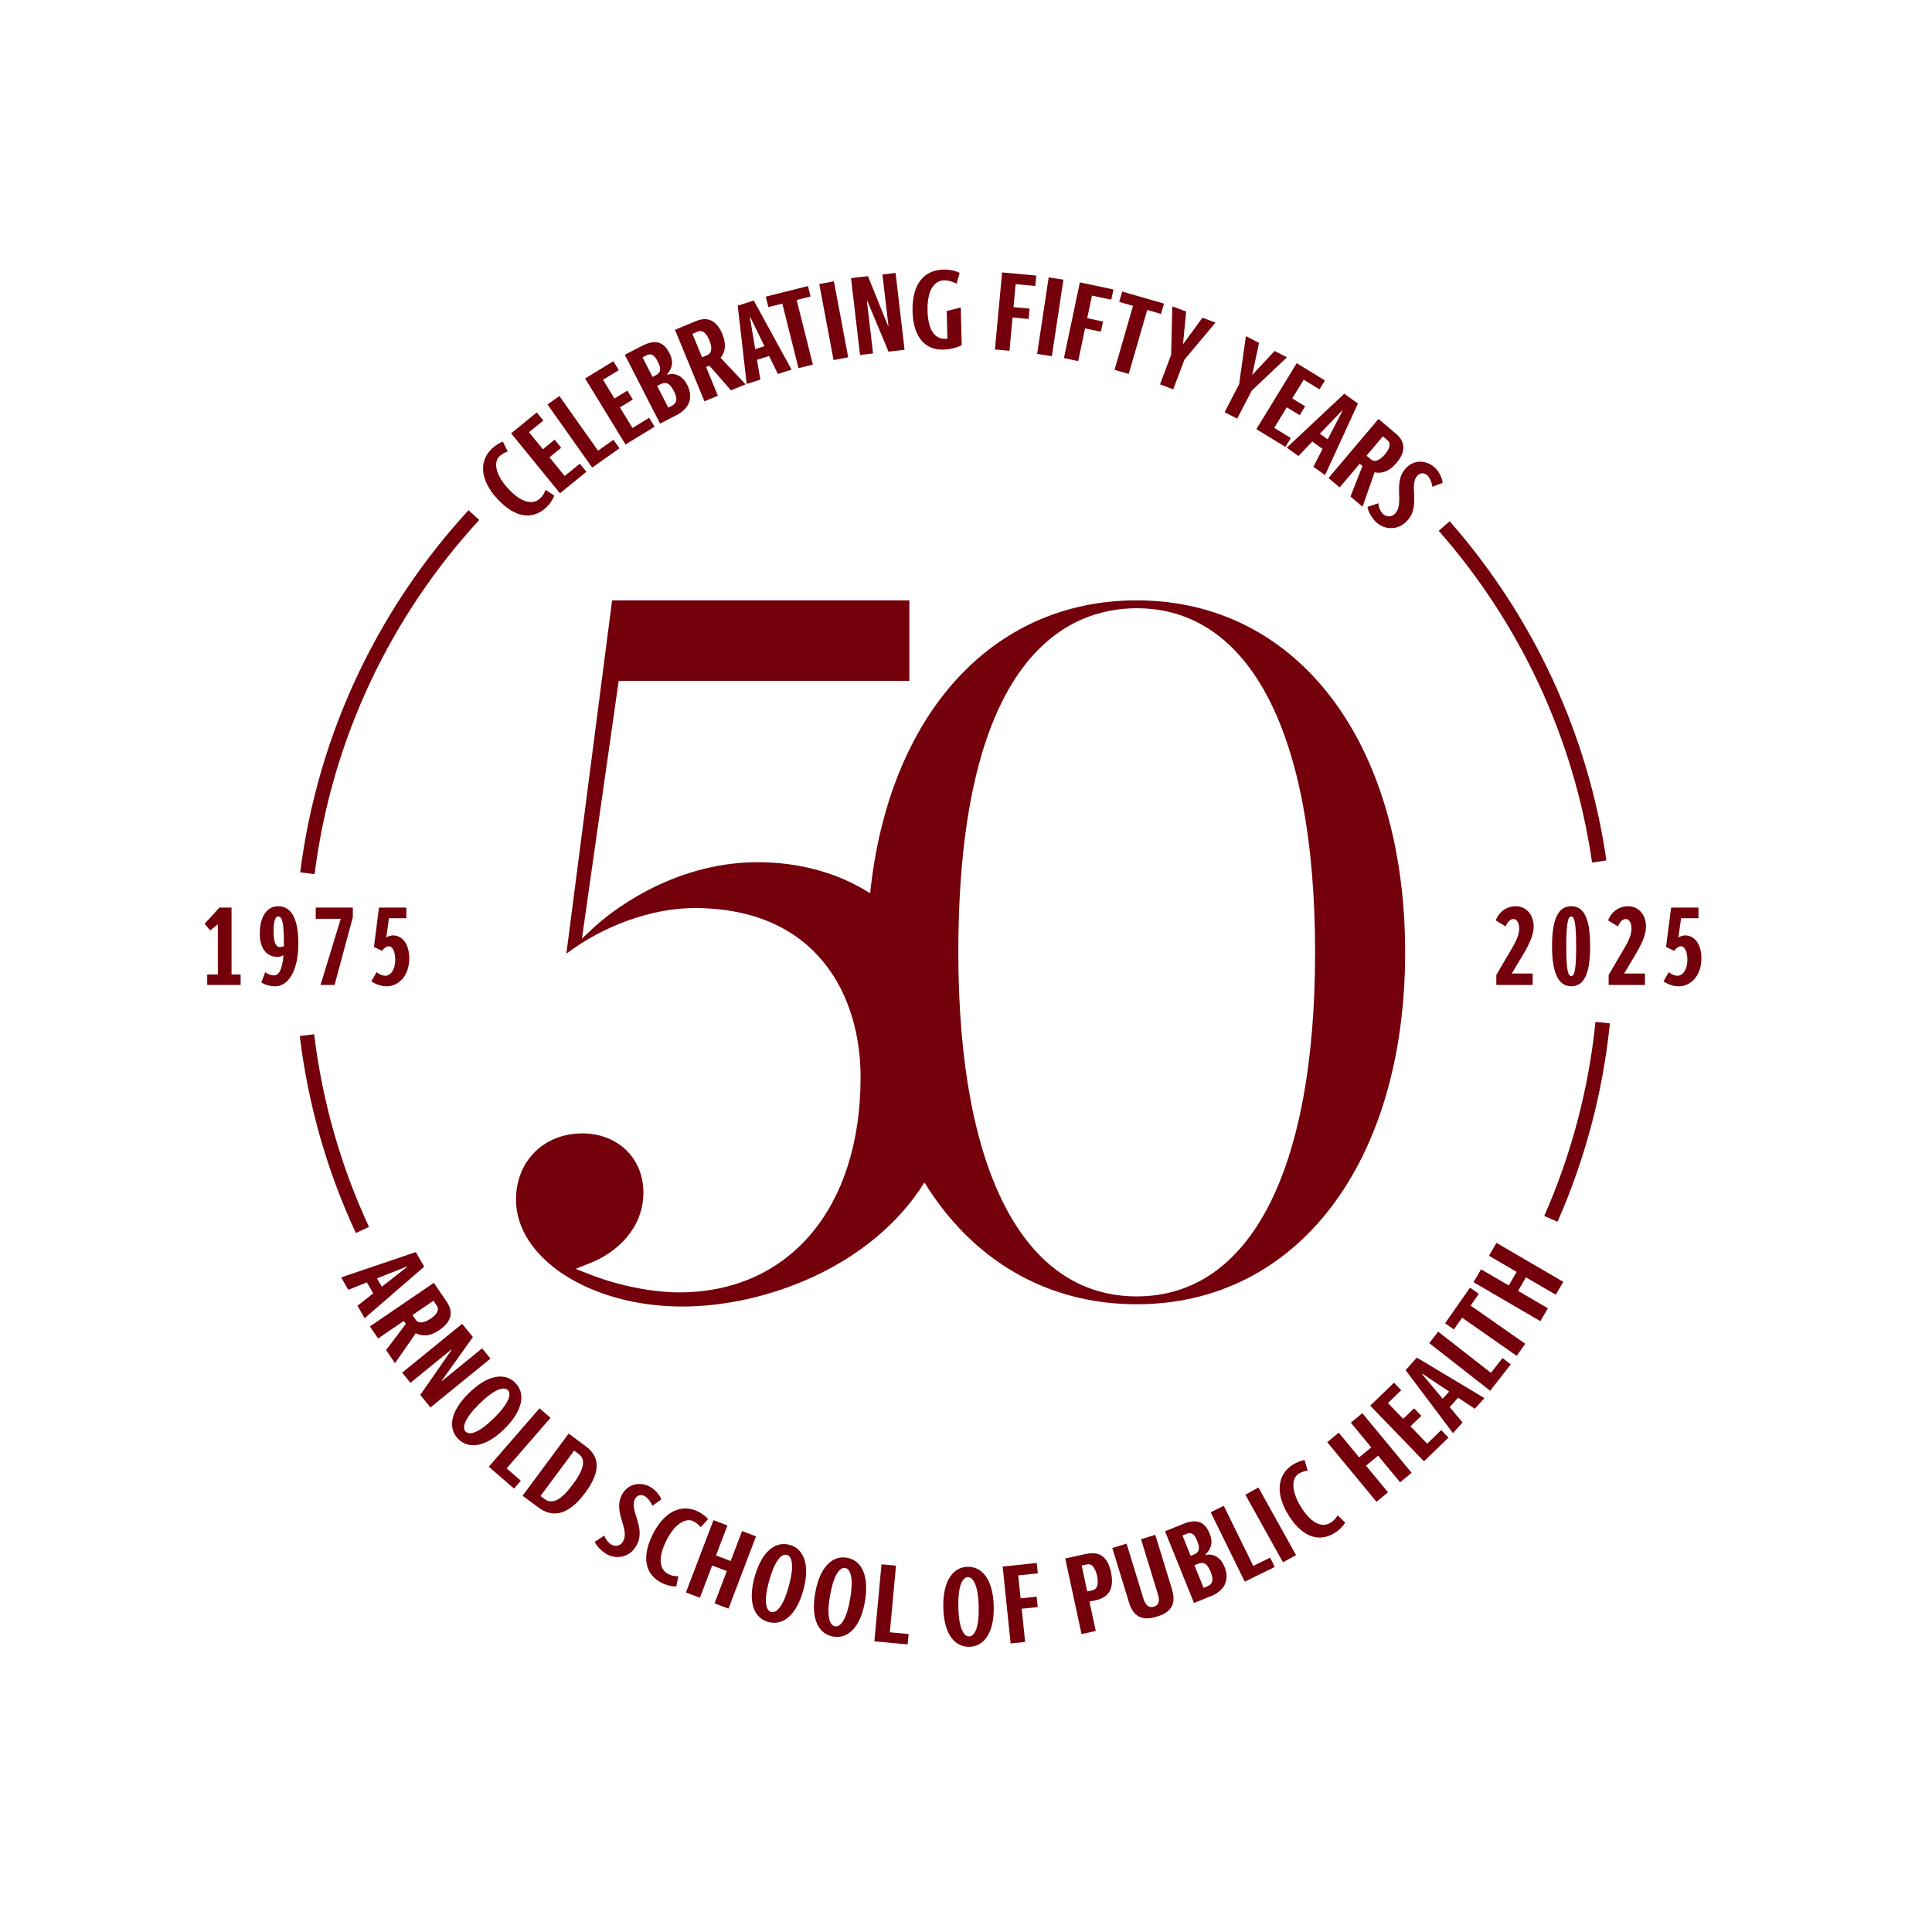 <?xml version="1.0" encoding="UTF-8"?><svg id="Layer_1" xmlns="http://www.w3.org/2000/svg" viewBox="0 0 1600 1600"><defs><style>.cls-1{fill:#73000a;}.cls-2{fill:none;stroke:#73000a;stroke-miterlimit:10;stroke-width:12px;}</style></defs><g><path class="cls-1" d="M459.07,410.44c-1.06,2.66-2.94,6.22-6.72,9.79-10.74,10.13-25.03,9.31-39.87-6.43-15.54-16.48-15.66-32.31-5.13-42.25,2.97-2.8,6.51-4.87,9.04-5.84l4.16,8.2c-1.98,.47-5.12,2.28-6.88,3.94-5,4.71-3.73,15.26,7.67,27.35,11.27,11.96,20.44,12.75,26.05,7.47,2.36-2.23,3.48-4.56,4.41-6.96l7.28,4.75Z"/><path class="cls-1" d="M463.76,408.53l-40.46-49.66,21.23-17.3,5.45,6.69-11.88,9.67,11.49,14.11,9.72-7.92,5.45,6.69-9.72,7.92,12.61,15.47,12.52-10.2,5.45,6.69-21.88,17.83Z"/><path class="cls-1" d="M490.42,387.24l-37.02-52.29,9.85-6.97,32.03,45.24,12.73-9.01,4.99,7.05-22.58,15.99Z"/><path class="cls-1" d="M518.01,368.09l-33.43-54.65,23.36-14.29,4.51,7.37-13.07,7.99,9.5,15.52,10.69-6.54,4.51,7.37-10.69,6.54,10.42,17.03,13.78-8.43,4.51,7.37-24.08,14.73Z"/><path class="cls-1" d="M546.65,350.79l-29.22-57.01,14.29-7.33c10.41-5.34,17.57-4,22.65,5.92,3.9,7.6,2.16,12.77-1.9,17.67l.17,.33c6.08-1.97,12.5,.58,16.48,8.35,5.67,11.07,1.07,20-8.84,25.08l-13.63,6.99Zm-3.6-39.99c4.3-2.2,4.68-5.53,1.71-11.31-3.13-6.11-5.88-7-9.44-5.18l-3.22,1.65,8.3,16.19,2.64-1.36Zm13.04,25.45c3.97-2.03,5.72-5.12,1.99-12.39-3.85-7.52-7.34-7.61-11.23-5.62l-2.64,1.36,9.23,18.01,2.64-1.36Z"/><path class="cls-1" d="M605.36,323.27l-17.87-20.45-2.75,1.13,9.8,23.78-11.16,4.6-24.41-59.23,17.6-7.25c9.53-3.93,17.01-.38,21.58,10.69,4.1,9.96,1.72,15.86-1.4,19.76l20.71,21.99-12.1,4.99Zm-19.48-29.23c3.35-1.38,4.32-5.6,1.53-12.38-2.33-5.67-5.66-8.61-9.26-7.13l-4.72,1.95,7.99,19.4,4.46-1.84Z"/><path class="cls-1" d="M644.21,309.74l-7.3-14.92-9.99,3.19,2.79,16.36-11.32,3.61-7.45-64.87,13.27-4.24,31.34,57.24-11.32,3.61Zm-22.83-47.09l-.35,.11,4.42,26.37,7.61-2.43-11.67-24.05Z"/><path class="cls-1" d="M661.29,304.92l-13.42-53.49-11.53,2.89-2.17-8.65,34.94-8.77,2.17,8.65-11.53,2.89,13.42,53.49-11.89,2.98Z"/><path class="cls-1" d="M690.32,298.18l-11.84-62.95,12.13-2.28,11.84,62.95-12.13,2.28Z"/><path class="cls-1" d="M735.84,291.21l-17.52-41.88-.37,.04,5.08,43.34-10.79,1.26-7.45-63.63,14.01-1.64,16.59,41.06,.37-.04-4.97-42.42,10.88-1.27,7.45,63.63-13.28,1.56Z"/><path class="cls-1" d="M784.04,257.54l11.63-2.89,.77,31.18c-2.65,1.55-8.83,3.56-15.14,3.72-16.24,.4-25.08-11.64-25.58-31.87-.56-22.83,9.93-34.05,25.52-34.43,5.75-.14,10.52,1.23,13.53,2.73l-2.57,8.89c-3.66-1.67-6.94-2.8-10.28-2.72-9.28,.23-14.15,9.82-13.77,25.23,.39,15.87,5.97,23.44,14.6,23.23,.56-.01,1.21-.03,1.85-.14l-.57-22.92Z"/><path class="cls-1" d="M823.98,289.39l5.91-63.78,28.29,2.62-.8,8.6-16.27-1.51-1.76,19.04,13.31,1.23-.8,8.6-13.31-1.23-2.55,27.55-12.02-1.11Z"/><path class="cls-1" d="M858.9,293.1l9.56-63.34,12.21,1.84-9.56,63.34-12.21-1.84Z"/><path class="cls-1" d="M881.11,296.56l13.19-62.69,27.8,5.85-1.78,8.45-15.99-3.37-3.94,18.71,13.08,2.75-1.78,8.45-13.08-2.75-5.7,27.07-11.81-2.49Z"/><path class="cls-1" d="M923.01,306.3l15.3-52.99-11.42-3.3,2.47-8.56,34.6,9.99-2.47,8.56-11.42-3.3-15.3,52.99-11.77-3.4Z"/><path class="cls-1" d="M960.68,318.31l9.22-24.5,.92-40.13,11.47,4.32-2.57,27.11,16.12-22.01,10.77,4.06-25.77,30.77-9.22,24.5-10.95-4.12Z"/><path class="cls-1" d="M1014.19,341.36l12.02-23.26,5.6-39.74,10.89,5.63-5.71,26.62,18.58-19.97,10.23,5.29-29.18,27.55-12.02,23.26-10.39-5.37Z"/><path class="cls-1" d="M1040.46,355.42l33.43-54.64,23.36,14.29-4.51,7.36-13.07-7.99-9.5,15.52,10.69,6.54-4.51,7.36-10.69-6.54-10.42,17.02,13.78,8.43-4.51,7.36-24.07-14.73Z"/><path class="cls-1" d="M1087.68,386.55l7.62-14.76-8.52-6.12-11.47,12-9.65-6.93,47.61-44.68,11.31,8.12-27.24,59.3-9.65-6.93Zm24.17-46.42l-.3-.22-18.52,19.28,6.49,4.65,12.33-23.72Z"/><path class="cls-1" d="M1118.4,411.23l9.93-25.28-2.27-1.92-16.6,19.64-9.22-7.79,41.34-48.93,14.54,12.28c7.87,6.65,8.17,14.93,.44,24.07-6.95,8.23-13.29,8.83-18.18,7.85l-9.99,28.51-10-8.45Zm16.98-30.74c2.77,2.34,6.96,1.26,11.69-4.34,3.95-4.68,5.04-8.99,2.06-11.5l-3.9-3.3-13.54,16.03,3.69,3.12Z"/><path class="cls-1" d="M1141.49,416.77c.08,2.82,1.68,6.75,3.67,8.71,2.38,2.35,6.65,3.44,10.04,0,8.48-8.59-2.4-26.11,9.47-38.14,7.57-7.66,17.95-5.63,23.83,.17,4.16,4.11,6.04,9.48,6.19,12.37l-8.45,3.27c-.28-2.76-1.75-7.08-4-9.3-2.05-2.02-5.47-2.92-8.21-.14-7.89,7.99,3.25,25.52-9.14,38.07-8.22,8.33-19.39,6.43-25.54,.36-3.04-3-6.56-8.69-6.84-12.36l8.97-3.01Z"/></g><g><path class="cls-1" d="M296.03,1081.39l13.05-10.28-5.23-9.1-15.4,6.17-5.92-10.3,61.83-20.96,6.94,12.07-49.34,42.7-5.92-10.3Zm41.22-32.25l-.19-.32-24.84,9.88,3.98,6.92,21.04-16.48Z"/><path class="cls-1" d="M319.73,1118.12l16.33-21.7-1.67-2.45-21.25,14.49-6.8-9.97,52.93-36.1,10.72,15.72c5.8,8.51,3.88,16.57-6.01,23.32-8.9,6.07-15.17,4.95-19.62,2.7l-17.25,24.8-7.37-10.82Zm24.59-25.08c2.04,2.99,6.37,3.07,12.43-1.06,5.06-3.45,7.26-7.31,5.07-10.53l-2.88-4.22-17.34,11.82,2.72,3.99Z"/><path class="cls-1" d="M348.04,1155.2l25.93-37.26-.23-.29-33.84,27.54-6.86-8.42,49.69-40.43,8.91,10.95-25.74,36.03,.23,.29,33.12-26.96,6.91,8.5-49.68,40.43-8.44-10.37Z"/><path class="cls-1" d="M388.35,1153.65c15.84-15.53,29.97-17.04,38.42-8.42s6.67,22.72-9.17,38.25c-15.84,15.53-29.84,16.64-38.16,8.16-8.45-8.62-6.94-22.46,8.91-37.99Zm20.61,20.88c12.13-11.9,14.97-19.88,11.65-23.26-3.31-3.38-11.35-.7-23.48,11.19-12.13,11.9-14.84,19.75-11.52,23.13,3.31,3.38,11.22,.83,23.35-11.06Z"/><path class="cls-1" d="M404.8,1214.66l42-48.37,9.11,7.91-36.34,41.85,11.78,10.23-5.66,6.52-20.89-18.14Z"/><path class="cls-1" d="M432.78,1238.7l38.15-51.46,14.17,10.51c10.89,8.07,13.37,19.85-.46,38.49-14.15,19.09-27.18,20.76-38.66,12.25l-13.2-9.79Zm18.12,2.68c6.49,4.81,13.76,1.08,23.44-11.98,10.39-14.02,10.32-21.24,5.02-25.17l-3.88-2.88-27.87,37.59,3.28,2.43Z"/><path class="cls-1" d="M500.48,1271.66c.8,2.71,3.35,6.1,5.77,7.48,2.9,1.66,7.31,1.62,9.71-2.56,6-10.47-8.99-24.63-.58-39.29,5.36-9.34,15.92-10.03,23.09-5.92,5.07,2.91,8.26,7.63,9.14,10.38l-7.33,5.32c-.97-2.59-3.5-6.4-6.24-7.97-2.5-1.43-6.03-1.43-7.97,1.96-5.59,9.74,9.66,23.84,.88,39.14-5.82,10.15-17.11,11.16-24.6,6.87-3.7-2.12-8.56-6.73-9.77-10.21l7.91-5.2Z"/><path class="cls-1" d="M560.02,1313.86c-2.87-.04-6.86-.51-11.55-2.76-13.31-6.39-17.68-20.02-8.32-39.52,9.81-20.42,24.54-26.22,37.59-19.95,3.68,1.77,6.88,4.33,8.7,6.34l-6.16,6.83c-1.15-1.68-3.97-3.96-6.14-5.01-6.19-2.97-15.58,1.99-22.77,16.97-7.11,14.81-4.56,23.66,2.38,26.99,2.93,1.41,5.51,1.61,8.08,1.61l-1.82,8.5Z"/><path class="cls-1" d="M591.76,1327.82l10.17-26.72-12.15-4.62-10.17,26.72-11.54-4.39,22.79-59.87,11.54,4.39-9.45,24.81,12.15,4.62,9.45-24.81,11.54,4.39-22.79,59.87-11.54-4.39Z"/><path class="cls-1" d="M624.95,1305.94c5.91-21.39,17.38-29.78,29.01-26.56,11.63,3.21,17.17,16.3,11.26,37.69-5.91,21.39-17.46,29.37-28.91,26.2-11.63-3.21-17.27-15.94-11.36-37.33Zm28.3,7.72c4.52-16.38,2.97-24.7-1.59-25.96s-10.17,5.09-14.69,21.46c-4.52,16.38-2.92,24.52,1.64,25.78,4.56,1.26,10.12-4.91,14.64-21.28Z"/><path class="cls-1" d="M675.12,1319.29c3.82-21.86,14.42-31.32,26.31-29.24,11.89,2.08,18.66,14.57,14.84,36.43-3.82,21.86-14.54,30.92-26.25,28.87-11.89-2.08-18.73-14.2-14.91-36.06Zm28.92,4.96c2.92-16.74,.58-24.88-4.09-25.69-4.66-.81-9.63,6.05-12.56,22.78-2.92,16.74-.54,24.69,4.12,25.51,4.66,.81,9.6-5.86,12.52-22.6Z"/><path class="cls-1" d="M724.12,1359.27l5.89-63.78,12.02,1.11-5.1,55.19,15.53,1.43-.79,8.6-27.55-2.55Z"/><path class="cls-1" d="M781.2,1331.33c-.5-22.18,8.07-33.52,20.13-33.79,12.07-.27,21.13,10.67,21.63,32.85,.5,22.18-8.26,33.15-20.14,33.42-12.07,.27-21.12-10.3-21.62-32.48Zm29.33-.75c-.38-16.98-4.27-24.51-9-24.41-4.73,.11-8.27,7.8-7.89,24.79,.38,16.98,4.26,24.33,9,24.22,4.73-.11,8.28-7.62,7.9-24.6Z"/><path class="cls-1" d="M836.96,1361.04l-6.61-63.72,28.26-2.93,.89,8.59-16.25,1.69,1.97,19.02,13.3-1.38,.89,8.59-13.3,1.38,2.85,27.52-12.01,1.25Z"/><path class="cls-1" d="M895.68,1353.26l-13.5-62.62,17.15-3.7c11.98-2.58,18.13,3.02,20.73,15.1,3.15,14.61-2.76,21.11-12.75,23.26l-5.08,1.1,5.24,24.32-11.8,2.54Zm9.18-36.27c3.09-.67,5.4-4.01,3.68-12-1.53-7.08-4.67-10.2-8.03-9.48l-4.72,1.02,4.62,21.42,4.45-.96Z"/><path class="cls-1" d="M944.95,1274.7l11.81-3.62,13.82,45.09c4.43,14.47-3.33,19.86-12.48,22.66-9.14,2.8-18.68,2.72-23.12-11.75l-13.82-45.09,11.81-3.62,13.98,45.62c2.04,6.66,5.43,7.56,8.71,6.56,3.11-.95,5.37-3.39,3.27-10.23l-13.98-45.62Z"/><path class="cls-1" d="M988.81,1327.52l-23.97-59.41,14.9-6.01c10.85-4.38,17.85-2.4,22.02,7.93,3.2,7.92,1.01,12.91-3.48,17.42l.14,.34c6.24-1.42,12.4,1.7,15.67,9.8,4.66,11.54-.73,20.02-11.06,24.19l-14.21,5.73Zm.01-40.15c4.48-1.81,5.16-5.08,2.72-11.11-2.57-6.37-5.23-7.5-8.93-6.01l-3.36,1.36,6.81,16.88,2.76-1.11Zm10.7,26.52c4.13-1.67,6.16-4.59,3.1-12.16-3.16-7.83-6.63-8.24-10.68-6.61l-2.76,1.11,7.57,18.77,2.76-1.11Z"/><path class="cls-1" d="M1030.86,1309.88l-28.21-57.51,10.83-5.32,24.41,49.76,14-6.87,3.8,7.75-24.84,12.18Z"/><path class="cls-1" d="M1062.52,1293.85l-31.15-55.98,10.79-6,31.15,55.98-10.79,6Z"/><path class="cls-1" d="M1114.03,1260.96c-1.54,2.42-4.04,5.57-8.42,8.37-12.43,7.96-26.33,4.51-37.99-13.7-12.22-19.08-9.41-34.66,2.79-42.47,3.44-2.2,7.3-3.58,9.96-4.07l2.57,8.83c-2.04,.09-5.46,1.29-7.49,2.59-5.79,3.71-6.49,14.3,2.47,28.3,8.86,13.84,17.73,16.32,24.22,12.16,2.74-1.75,4.27-3.84,5.62-6.03l6.28,6.01Z"/><path class="cls-1" d="M1159.5,1227.57l-18.21-22.04-10.02,8.28,18.21,22.04-9.52,7.87-40.8-49.38,9.52-7.87,16.91,20.47,10.02-8.28-16.91-20.47,9.52-7.87,40.8,49.38-9.52,7.87Z"/><path class="cls-1" d="M1179.27,1210.18l-44.53-46.05,19.69-19.04,6,6.21-11.01,10.65,12.65,13.08,9.01-8.71,6,6.21-9.01,8.71,13.88,14.35,11.61-11.23,6,6.21-20.29,19.62Z"/><path class="cls-1" d="M1221.4,1166.69l-13.84-9.18-7.01,7.81,10.68,12.7-7.94,8.84-39.24-52.18,9.3-10.36,55.98,33.53-7.94,8.84Zm-43.51-29.07l-.25,.28,17.15,20.5,5.33-5.94-22.23-14.84Z"/><path class="cls-1" d="M1234.11,1151.76l-50.48-39.44,7.43-9.51,43.67,34.12,9.6-12.29,6.8,5.32-17.03,21.8Z"/><path class="cls-1" d="M1256.07,1122.87l-45.19-31.61-6.81,9.74-7.3-5.11,20.65-29.52,7.3,5.11-6.81,9.74,45.19,31.61-7.03,10.04Z"/><path class="cls-1" d="M1288.44,1072.23l-24.71-14.4-6.54,11.23,24.71,14.4-6.22,10.67-55.35-32.26,6.22-10.67,22.94,13.37,6.54-11.23-22.94-13.37,6.22-10.67,55.35,32.26-6.22,10.67Z"/></g><g><path class="cls-1" d="M171.6,815.68v-8.63h8.82v-41.6l-6.31,5.11-4.64-5.57,12.25-13.37h10.03v55.43h7.52v8.63h-27.67Z"/><path class="cls-1" d="M219.6,805.1c2.14,1.86,5.48,2.69,6.87,2.69,5.01,0,7.15-5.29,8.36-16.71-1.21,.65-3.06,1.39-4.92,1.39-8.36,0-14.76-6.13-14.76-19.13,0-14.67,6.13-22.84,15.41-22.84s16.53,8.17,16.53,30.55c0,23.77-8.82,35.75-19.03,35.75-5.11,0-9.01-1.49-11.61-3.16l3.16-8.54Zm15.51-23.77c0-16.53-1.21-22.38-4.83-22.38-2.51,0-3.71,4.18-3.71,12.53s1.76,12.81,5.11,12.81c1.02,0,2.23-.19,3.44-.74v-2.23Z"/><path class="cls-1" d="M265.47,815.68l16.71-54.78h-20.71v-9.28h30.73v7.98l-15.13,56.08h-11.61Z"/><path class="cls-1" d="M311.89,805.1c2.14,1.76,4.64,2.97,7.34,2.97,3.99,0,8.08-4.64,8.08-13.18,0-6.78-2.14-11.23-5.38-11.23-2.14,0-4.55,2.14-5.48,3.81l-6.78-3.25,4.18-32.59h22.66v8.82h-14.39l-2.23,15.88c1.3-.84,3.71-1.67,5.48-1.67,7.98,0,13.56,7.34,13.56,19.03,0,14.21-8.64,23.12-18.76,23.12-3.99,0-8.73-1.39-12.63-4.09l4.36-7.61Z"/></g><g><path class="cls-1" d="M1239.19,815.68v-8.26l13-22.19c3.16-5.39,5.94-10.77,5.94-16.34,0-5.01-2.32-7.8-4.74-7.8-2.69,0-4.74,2.23-6.59,6.13l-8.08-5.01c1.95-5.48,7.61-11.7,16.53-11.7s14.86,7.24,14.86,16.81c0,6.59-3.06,13.74-9.29,24.14l-8.82,14.76h17.27v9.47h-30.08Z"/><path class="cls-1" d="M1285.33,783.74c0-24.88,6.22-33.24,15.88-33.24s15.69,8.36,15.69,33.24-6.13,33.05-15.69,33.05-15.88-9.1-15.88-33.05Zm19.96,0c0-18.57-1.3-24.79-4.08-24.79s-4.09,6.22-4.09,24.79,1.21,24.6,4.09,24.6,4.08-6.03,4.08-24.6Z"/><path class="cls-1" d="M1332.22,815.68v-8.26l13-22.19c3.16-5.39,5.94-10.77,5.94-16.34,0-5.01-2.32-7.8-4.74-7.8-2.69,0-4.74,2.23-6.59,6.13l-8.08-5.01c1.95-5.48,7.61-11.7,16.53-11.7s14.86,7.24,14.86,16.81c0,6.59-3.06,13.74-9.29,24.14l-8.82,14.76h17.27v9.47h-30.08Z"/><path class="cls-1" d="M1381.98,805.1c2.14,1.76,4.64,2.97,7.34,2.97,3.99,0,8.08-4.64,8.08-13.18,0-6.78-2.14-11.23-5.38-11.23-2.14,0-4.55,2.14-5.48,3.81l-6.78-3.25,4.18-32.59h22.66v8.82h-14.39l-2.23,15.88c1.3-.84,3.71-1.67,5.48-1.67,7.98,0,13.56,7.34,13.56,19.03,0,14.21-8.64,23.12-18.76,23.12-3.99,0-8.73-1.39-12.63-4.09l4.36-7.61Z"/></g><path class="cls-2" d="M300.13,1018.61c-23.24-50.09-39.02-104.35-45.92-161.35"/><path class="cls-2" d="M1327.27,846.88c-5.82,57.3-20.6,111.95-42.91,162.53"/><path class="cls-2" d="M1196.02,435.63c67.19,76.53,113.08,172.22,128.41,277.81"/><path class="cls-2" d="M254.57,723.18c14.39-113.68,64.13-216.33,137.86-296.61"/><path class="cls-1" d="M941.38,497.19c-120.65,0-205.49,95.63-220.77,242.58-25.88-16.5-57.57-25.72-93.2-25.72-72.91,0-125.29,44.56-135.07,53.52l-10.43,9.78,.41-2.85,30.06-210.67h240.73v-66.64h-246.19s-37.88,292.62-37.88,292.62c30.79-23.38,71.2-37.8,105.99-37.8,101.5,0,137.67,72.34,137.67,140.12,0,108.19-59.06,178.16-150.3,178.16-22.32,0-50.51-5.7-73.64-14.75l-11.98-4.73,11.98-4.81c21.26-8.31,44.07-28.11,44.07-58.49,0-28.35-21.26-48.88-50.59-48.88-31.77,0-54.91,22.98-54.91,54.75,0,48.88,61.75,88.63,137.59,88.63,68.3,0,156.77-32.51,200.67-102.75,39.2,63.66,100.53,100.87,175.79,100.87,132.94,0,222.3-117.2,222.3-291.47,0-174.28-89.36-291.47-222.3-291.47Zm0,576.43c-93.82,0-147.73-103.84-147.73-284.95,0-247.91,92.55-284.95,147.72-284.95,93.82,0,147.73,103.83,147.73,284.95,0,181.11-53.9,284.95-147.73,284.95Z"/></svg>